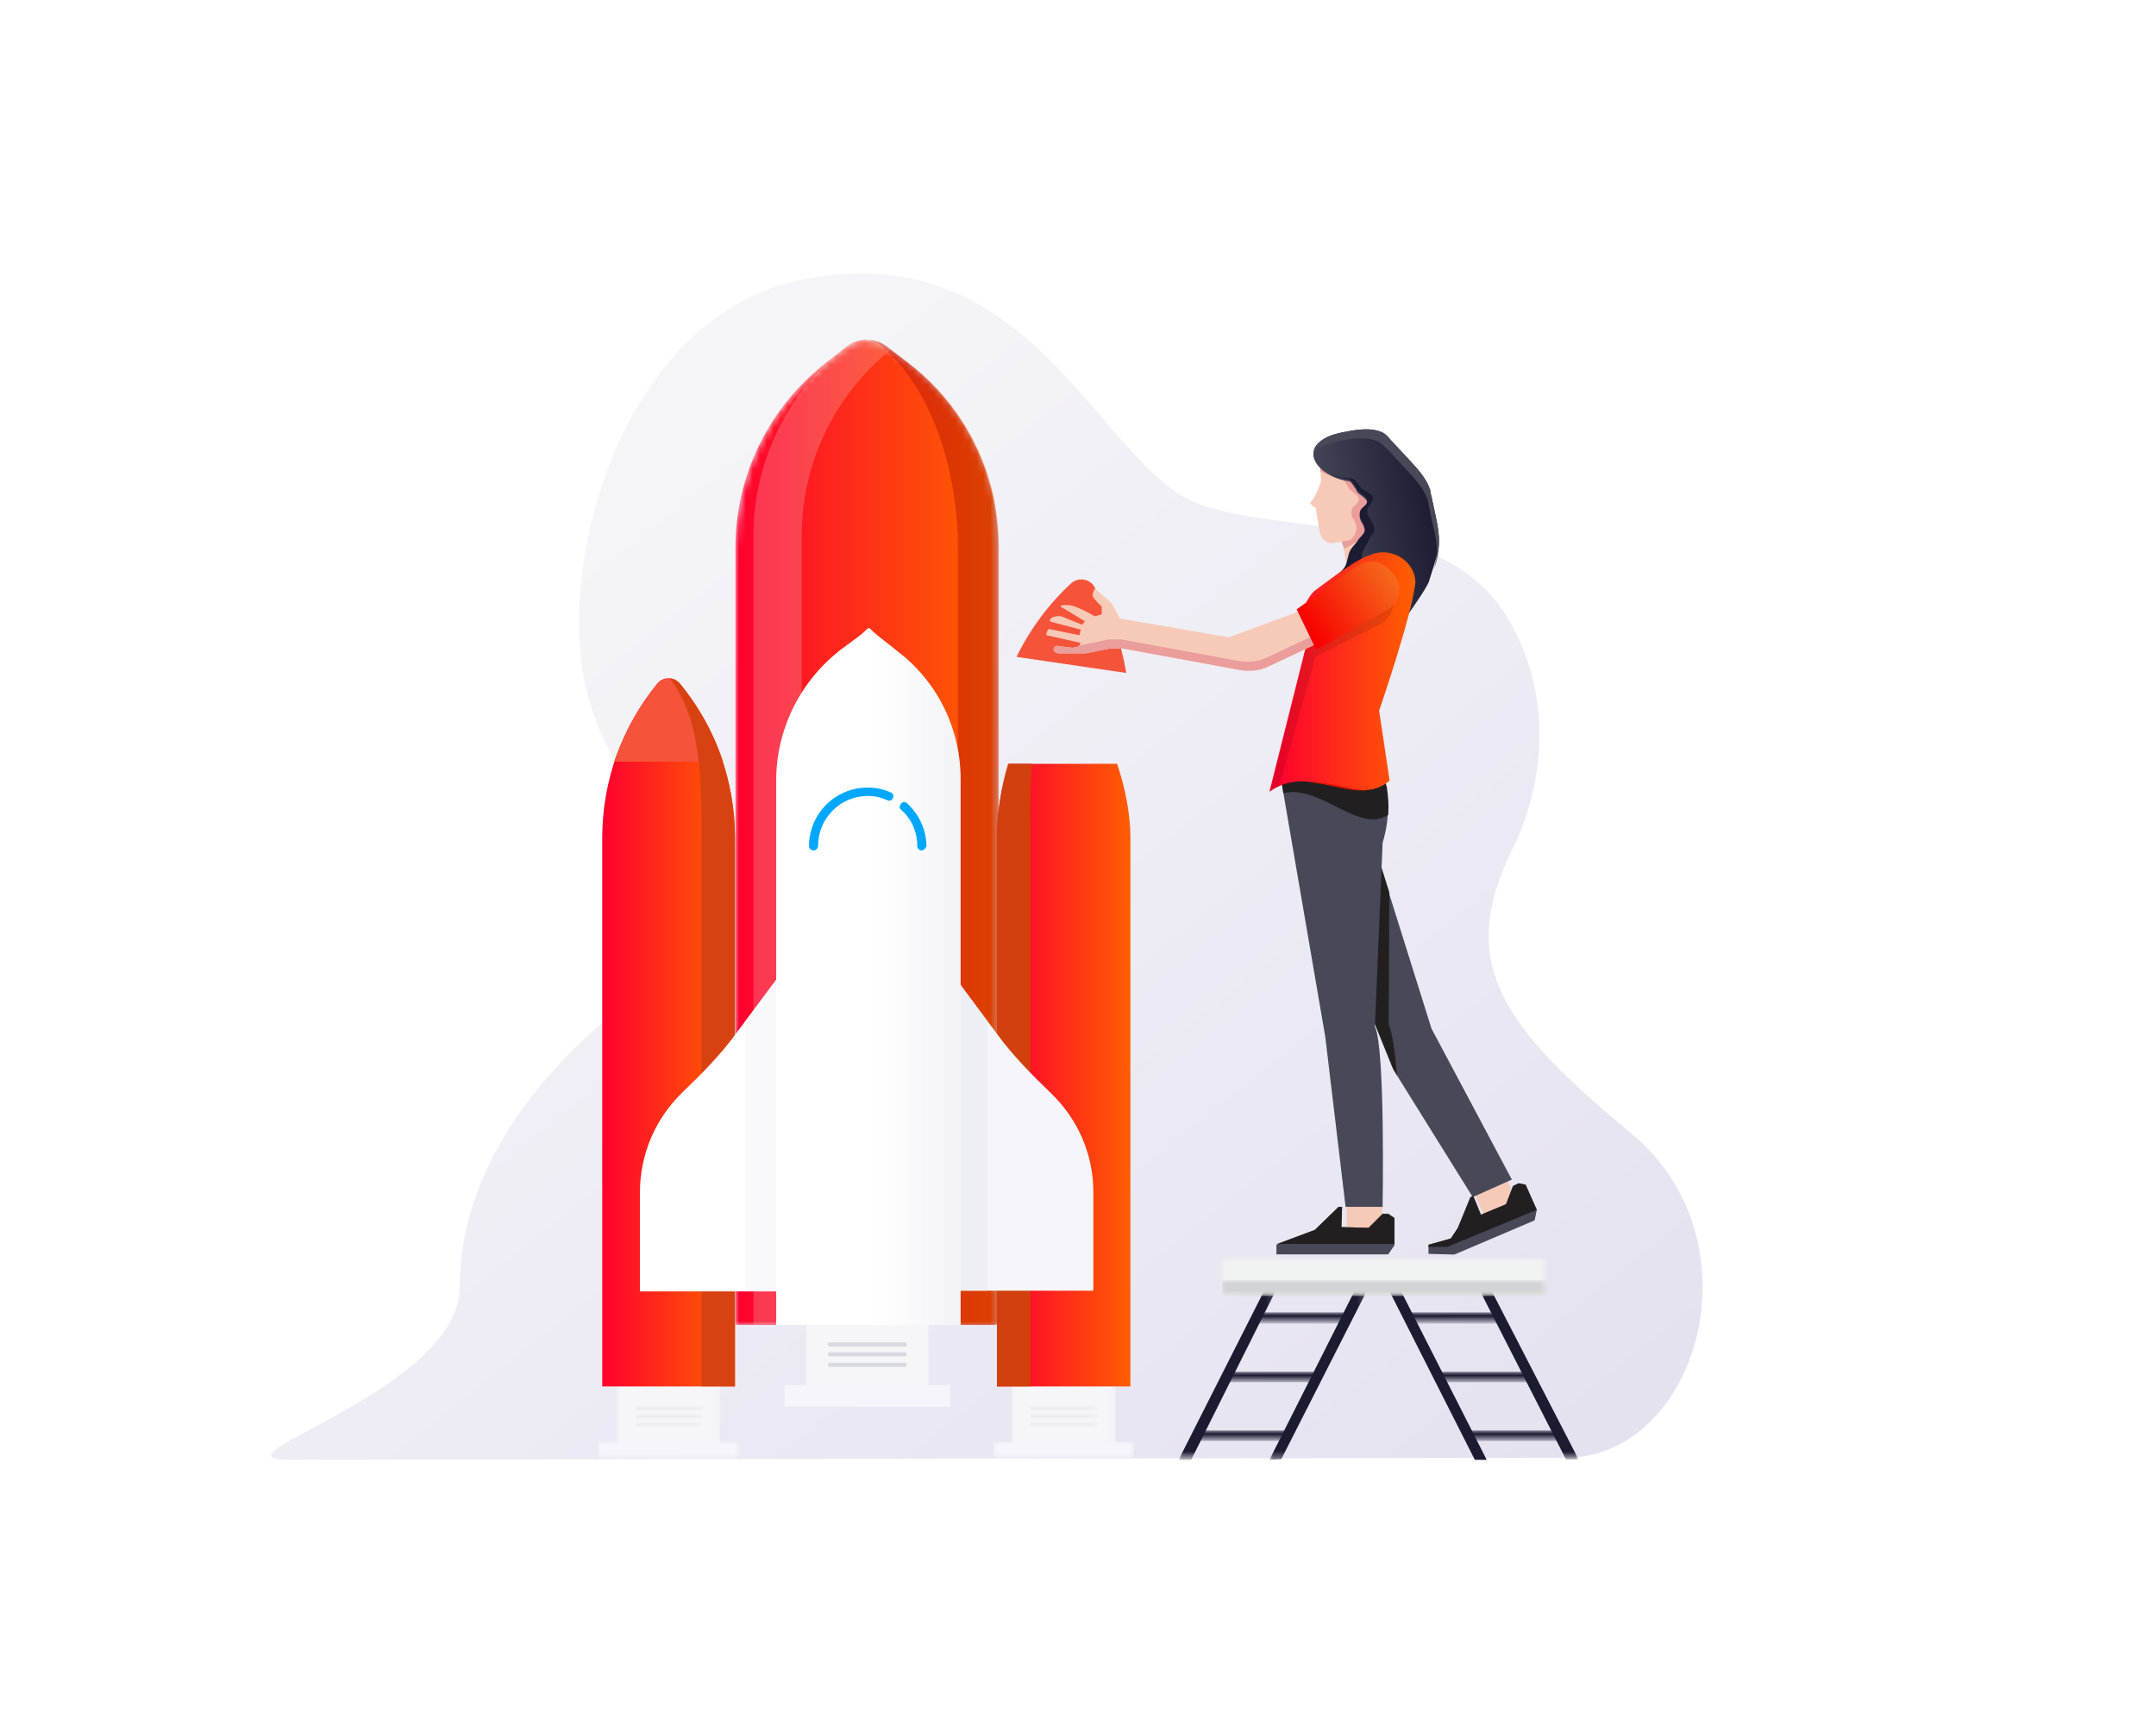 <?xml version="1.0" encoding="UTF-8"?> <!-- Generator: Adobe Illustrator 24.0.0, SVG Export Plug-In . SVG Version: 6.00 Build 0) --> <svg xmlns="http://www.w3.org/2000/svg" xmlns:xlink="http://www.w3.org/1999/xlink" version="1.1" x="0px" y="0px" viewBox="0 0 308.6 248" style="enable-background:new 0 0 308.6 248;" xml:space="preserve"> <style type="text/css"> .st0{opacity:0.8;fill-rule:evenodd;clip-rule:evenodd;fill:url(#Oval_2_);enable-background:new ;} .st1{fill-rule:evenodd;clip-rule:evenodd;fill:#1B1B32;} .st2{filter:url(#Adobe_OpacityMaskFilter);} .st3{fill-rule:evenodd;clip-rule:evenodd;fill:#FFFFFF;} .st4{mask:url(#mask-3_2_);fill-rule:evenodd;clip-rule:evenodd;fill:#1B1B32;} .st5{filter:url(#Adobe_OpacityMaskFilter_1_);} .st6{mask:url(#mask-5_44_);fill-rule:evenodd;clip-rule:evenodd;fill:#1B1B32;} .st7{filter:url(#Adobe_OpacityMaskFilter_2_);} .st8{mask:url(#mask-5_43_);fill-rule:evenodd;clip-rule:evenodd;fill:#1B1B32;} .st9{filter:url(#Adobe_OpacityMaskFilter_3_);} .st10{mask:url(#mask-5_42_);fill-rule:evenodd;clip-rule:evenodd;fill:#1B1B32;} .st11{filter:url(#Adobe_OpacityMaskFilter_4_);} .st12{mask:url(#mask-5_40_);fill-rule:evenodd;clip-rule:evenodd;fill:#1B1B32;} .st13{filter:url(#Adobe_OpacityMaskFilter_5_);} .st14{mask:url(#mask-5_39_);fill-rule:evenodd;clip-rule:evenodd;fill:#1B1B32;} .st15{filter:url(#Adobe_OpacityMaskFilter_6_);} .st16{mask:url(#mask-5_38_);fill-rule:evenodd;clip-rule:evenodd;fill:#1B1B32;} .st17{filter:url(#Adobe_OpacityMaskFilter_7_);} .st18{mask:url(#mask-5_37_);fill-rule:evenodd;clip-rule:evenodd;fill:#1B1B32;} .st19{filter:url(#Adobe_OpacityMaskFilter_8_);} .st20{mask:url(#mask-5_36_);fill-rule:evenodd;clip-rule:evenodd;fill:#1B1B32;} .st21{filter:url(#Adobe_OpacityMaskFilter_9_);} .st22{mask:url(#mask-5_34_);fill-rule:evenodd;clip-rule:evenodd;fill:#F1F2F2;} .st23{filter:url(#Adobe_OpacityMaskFilter_10_);} .st24{mask:url(#mask-5_33_);fill-rule:evenodd;clip-rule:evenodd;fill:#D1D3D4;} .st25{filter:url(#Adobe_OpacityMaskFilter_11_);} .st26{mask:url(#mask-5_32_);fill-rule:evenodd;clip-rule:evenodd;fill:#F6F6F9;} .st27{filter:url(#Adobe_OpacityMaskFilter_12_);} .st28{mask:url(#mask-5_31_);fill-rule:evenodd;clip-rule:evenodd;fill:#F6F5FB;} .st29{filter:url(#Adobe_OpacityMaskFilter_13_);} .st30{mask:url(#mask-5_30_);fill-rule:evenodd;clip-rule:evenodd;fill:#D9D9E2;} .st31{filter:url(#Adobe_OpacityMaskFilter_14_);} .st32{mask:url(#mask-5_29_);fill-rule:evenodd;clip-rule:evenodd;fill:#D9D9E2;} .st33{filter:url(#Adobe_OpacityMaskFilter_15_);} .st34{mask:url(#mask-5_28_);fill-rule:evenodd;clip-rule:evenodd;fill:#D9D9E2;} .st35{filter:url(#Adobe_OpacityMaskFilter_16_);} .st36{mask:url(#mask-5_27_);fill-rule:evenodd;clip-rule:evenodd;fill:#F6F6F9;} .st37{filter:url(#Adobe_OpacityMaskFilter_17_);} .st38{mask:url(#mask-5_26_);fill-rule:evenodd;clip-rule:evenodd;fill:#F6F5FB;} .st39{filter:url(#Adobe_OpacityMaskFilter_18_);} .st40{mask:url(#mask-5_25_);fill-rule:evenodd;clip-rule:evenodd;fill:#D9D9E2;} .st41{filter:url(#Adobe_OpacityMaskFilter_19_);} .st42{mask:url(#mask-5_24_);fill-rule:evenodd;clip-rule:evenodd;fill:#D9D9E2;} .st43{filter:url(#Adobe_OpacityMaskFilter_20_);} .st44{mask:url(#mask-5_23_);fill-rule:evenodd;clip-rule:evenodd;fill:#D9D9E2;} .st45{filter:url(#Adobe_OpacityMaskFilter_21_);} .st46{mask:url(#mask-7_2_);fill-rule:evenodd;clip-rule:evenodd;fill:url(#Fill-33_1_);} .st47{opacity:0.339;fill-rule:evenodd;clip-rule:evenodd;fill:#9B0100;enable-background:new ;} .st48{opacity:0.199;} .st49{fill-rule:evenodd;clip-rule:evenodd;fill:#F0F7FD;} .st50{fill-rule:evenodd;clip-rule:evenodd;fill:url(#Fill-44_1_);} .st51{fill-rule:evenodd;clip-rule:evenodd;fill:#F5543A;} .st52{fill-rule:evenodd;clip-rule:evenodd;fill:#D84211;} .st53{fill-rule:evenodd;clip-rule:evenodd;fill:url(#Fill-52_1_);} .st54{fill-rule:evenodd;clip-rule:evenodd;fill:#D1400D;} .st55{fill-rule:evenodd;clip-rule:evenodd;fill:#F6F6F9;} .st56{fill-rule:evenodd;clip-rule:evenodd;fill:#F6F5FB;} .st57{opacity:0.29;fill-rule:evenodd;clip-rule:evenodd;fill:#EBEBF3;enable-background:new ;} .st58{opacity:0.7;fill-rule:evenodd;clip-rule:evenodd;fill:#EBEBF3;enable-background:new ;} .st59{fill-rule:evenodd;clip-rule:evenodd;fill:url(#Fill-65_1_);} .st60{fill-rule:evenodd;clip-rule:evenodd;fill:#00A7FF;} .st61{fill-rule:evenodd;clip-rule:evenodd;fill:#D9D9E2;} .st62{fill-rule:evenodd;clip-rule:evenodd;fill:#F7CAB8;} .st63{fill-rule:evenodd;clip-rule:evenodd;fill:#EA9D9B;} .st64{fill-rule:evenodd;clip-rule:evenodd;fill:url(#SVGID_1_);} .st65{fill-rule:evenodd;clip-rule:evenodd;fill:#F6C9B6;} .st66{fill-rule:evenodd;clip-rule:evenodd;fill:#474959;} .st67{fill-rule:evenodd;clip-rule:evenodd;fill:#231F20;} .st68{fill-rule:evenodd;clip-rule:evenodd;fill:url(#Fill-106_2_);} .st69{opacity:0.104;fill-rule:evenodd;clip-rule:evenodd;enable-background:new ;} .st70{fill-rule:evenodd;clip-rule:evenodd;fill:#DC1304;} .st71{fill-rule:evenodd;clip-rule:evenodd;fill:url(#Fill-111_2_);} </style> <g id="color_bg"> </g> <g id="bg_elements"> <g id="Clip-10"> </g> </g> <g id="web"> <g> <linearGradient id="Oval_2_" gradientUnits="userSpaceOnUse" x1="2722.461" y1="-323.342" x2="2723" y2="-324.001" gradientTransform="matrix(229.53 0 0 -226.309 -624816.688 -73095.664)"> <stop offset="0" style="stop-color:#F3F2F7"></stop> <stop offset="1" style="stop-color:#DEDBEC"></stop> </linearGradient> <path id="Oval_1_" class="st0" d="M224.1,208.6c18.8,0,28.1-30.9,9.4-46.4c-18.3-15.2-25.1-24.2-17.1-40.5 c5.4-10.9,5.5-24-1.2-34.2c-10.1-15.4-36.8-10.3-46.6-16.9c-13.1-8.9-22.9-36.4-53.3-30.7C90,44.6,79.8,78.5,83.7,97.7 c4.1,19.7,26.1,32.2,10.6,42.5c-13.2,8.8-28.5,24.6-28.5,44c0,14.8-37,24.7-24.4,24.7L224.1,208.6z"></path> <g> <polygon id="Fill-4_1_" class="st1" points="211.1,208.9 198.9,184.8 200.2,184.1 212.8,208.9 "></polygon> <g id="Group-8_1_" transform="translate(182.652, 161.945)"> <g id="Clip-7"> </g> <defs> <filter id="Adobe_OpacityMaskFilter" x="29.3" y="22.3" width="14.1" height="24.6"> <feColorMatrix type="matrix" values="1 0 0 0 0 0 1 0 0 0 0 0 1 0 0 0 0 0 1 0"></feColorMatrix> </filter> </defs> <mask maskUnits="userSpaceOnUse" x="29.3" y="22.3" width="14.1" height="24.6" id="mask-3_2_"> <g class="st2"> <polygon id="path-2_2_" class="st3" points="29.3,22.3 49.5,22.3 49.5,59.2 29.3,59.2 "></polygon> </g> </mask> <polygon id="Fill-6_1_" class="st4" points="41.5,46.9 29.3,23 30.6,22.3 43.3,46.9 "></polygon> </g> <defs> <filter id="Adobe_OpacityMaskFilter_1_" x="201.6" y="187.8" width="13" height="1.5"> <feColorMatrix type="matrix" values="1 0 0 0 0 0 1 0 0 0 0 0 1 0 0 0 0 0 1 0"></feColorMatrix> </filter> </defs> <mask maskUnits="userSpaceOnUse" x="201.6" y="187.8" width="13" height="1.5" id="mask-5_44_"> <g class="st5"> <polygon id="path-4_44_" class="st3" points="27.8,221.8 242.3,221.8 242.3,21.9 27.8,21.9 "></polygon> </g> </mask> <polygon id="Fill-9" class="st6" points="201.6,189.4 214.6,189.4 214.6,187.8 201.6,187.8 "></polygon> <defs> <filter id="Adobe_OpacityMaskFilter_2_" x="205.9" y="196.3" width="13" height="1.5"> <feColorMatrix type="matrix" values="1 0 0 0 0 0 1 0 0 0 0 0 1 0 0 0 0 0 1 0"></feColorMatrix> </filter> </defs> <mask maskUnits="userSpaceOnUse" x="205.9" y="196.3" width="13" height="1.5" id="mask-5_43_"> <g class="st7"> <polygon id="path-4_43_" class="st3" points="27.8,221.8 242.3,221.8 242.3,21.9 27.8,21.9 "></polygon> </g> </mask> <polygon id="Fill-11" class="st8" points="205.9,197.8 218.9,197.8 218.9,196.3 205.9,196.3 "></polygon> <defs> <filter id="Adobe_OpacityMaskFilter_3_" x="210.2" y="204.7" width="13" height="1.5"> <feColorMatrix type="matrix" values="1 0 0 0 0 0 1 0 0 0 0 0 1 0 0 0 0 0 1 0"></feColorMatrix> </filter> </defs> <mask maskUnits="userSpaceOnUse" x="210.2" y="204.7" width="13" height="1.5" id="mask-5_42_"> <g class="st9"> <polygon id="path-4_42_" class="st3" points="27.8,221.8 242.3,221.8 242.3,21.9 27.8,21.9 "></polygon> </g> </mask> <polygon id="Fill-12" class="st10" points="210.2,206.2 223.2,206.2 223.2,204.7 210.2,204.7 "></polygon> <defs> <filter id="Adobe_OpacityMaskFilter_4_" x="181.7" y="184.1" width="13.9" height="24.8"> <feColorMatrix type="matrix" values="1 0 0 0 0 0 1 0 0 0 0 0 1 0 0 0 0 0 1 0"></feColorMatrix> </filter> </defs> <mask maskUnits="userSpaceOnUse" x="181.7" y="184.1" width="13.9" height="24.8" id="mask-5_40_"> <g class="st11"> <polygon id="path-4_40_" class="st3" points="27.8,221.8 242.3,221.8 242.3,21.9 27.8,21.9 "></polygon> </g> </mask> <polygon id="Fill-14" class="st12" points="183.4,208.8 181.7,208.9 194.2,184.1 195.6,184.8 "></polygon> <defs> <filter id="Adobe_OpacityMaskFilter_5_" x="168.7" y="184.2" width="13.9" height="24.6"> <feColorMatrix type="matrix" values="1 0 0 0 0 0 1 0 0 0 0 0 1 0 0 0 0 0 1 0"></feColorMatrix> </filter> </defs> <mask maskUnits="userSpaceOnUse" x="168.7" y="184.2" width="13.9" height="24.6" id="mask-5_39_"> <g class="st13"> <polygon id="path-4_39_" class="st3" points="27.8,221.8 242.3,221.8 242.3,21.9 27.8,21.9 "></polygon> </g> </mask> <polygon id="Fill-15" class="st14" points="170.5,208.9 168.7,208.9 181.2,184.2 182.5,184.9 "></polygon> <defs> <filter id="Adobe_OpacityMaskFilter_6_" x="179.8" y="187.8" width="13" height="1.5"> <feColorMatrix type="matrix" values="1 0 0 0 0 0 1 0 0 0 0 0 1 0 0 0 0 0 1 0"></feColorMatrix> </filter> </defs> <mask maskUnits="userSpaceOnUse" x="179.8" y="187.8" width="13" height="1.5" id="mask-5_38_"> <g class="st15"> <polygon id="path-4_38_" class="st3" points="27.8,221.8 242.3,221.8 242.3,21.9 27.8,21.9 "></polygon> </g> </mask> <polygon id="Fill-16_1_" class="st16" points="179.8,189.4 192.8,189.4 192.8,187.8 179.8,187.8 "></polygon> <defs> <filter id="Adobe_OpacityMaskFilter_7_" x="175.5" y="196.3" width="13" height="1.5"> <feColorMatrix type="matrix" values="1 0 0 0 0 0 1 0 0 0 0 0 1 0 0 0 0 0 1 0"></feColorMatrix> </filter> </defs> <mask maskUnits="userSpaceOnUse" x="175.5" y="196.3" width="13" height="1.5" id="mask-5_37_"> <g class="st17"> <polygon id="path-4_37_" class="st3" points="27.8,221.8 242.3,221.8 242.3,21.9 27.8,21.9 "></polygon> </g> </mask> <polygon id="Fill-17" class="st18" points="175.5,197.8 188.5,197.8 188.5,196.3 175.5,196.3 "></polygon> <defs> <filter id="Adobe_OpacityMaskFilter_8_" x="171.3" y="204.7" width="13" height="1.5"> <feColorMatrix type="matrix" values="1 0 0 0 0 0 1 0 0 0 0 0 1 0 0 0 0 0 1 0"></feColorMatrix> </filter> </defs> <mask maskUnits="userSpaceOnUse" x="171.3" y="204.7" width="13" height="1.5" id="mask-5_36_"> <g class="st19"> <polygon id="path-4_36_" class="st3" points="27.8,221.8 242.3,221.8 242.3,21.9 27.8,21.9 "></polygon> </g> </mask> <polygon id="Fill-18" class="st20" points="171.3,206.2 184.2,206.2 184.2,204.7 171.3,204.7 "></polygon> <defs> <filter id="Adobe_OpacityMaskFilter_9_" x="174.9" y="180.1" width="46.6" height="5.3"> <feColorMatrix type="matrix" values="1 0 0 0 0 0 1 0 0 0 0 0 1 0 0 0 0 0 1 0"></feColorMatrix> </filter> </defs> <mask maskUnits="userSpaceOnUse" x="174.9" y="180.1" width="46.6" height="5.3" id="mask-5_34_"> <g class="st21"> <polygon id="path-4_34_" class="st3" points="27.8,221.8 242.3,221.8 242.3,21.9 27.8,21.9 "></polygon> </g> </mask> <path id="Fill-20" class="st22" d="M221.2,185.4h-46.2c-0.1,0-0.2-0.1-0.2-0.3v-4.8c0-0.1,0.1-0.3,0.2-0.3h46.2 c0.1,0,0.2,0.1,0.2,0.3v4.8C221.5,185.3,221.4,185.4,221.2,185.4"></path> <defs> <filter id="Adobe_OpacityMaskFilter_10_" x="174.9" y="183.2" width="46.6" height="2.2"> <feColorMatrix type="matrix" values="1 0 0 0 0 0 1 0 0 0 0 0 1 0 0 0 0 0 1 0"></feColorMatrix> </filter> </defs> <mask maskUnits="userSpaceOnUse" x="174.9" y="183.2" width="46.6" height="2.2" id="mask-5_33_"> <g class="st23"> <polygon id="path-4_33_" class="st3" points="27.8,221.8 242.3,221.8 242.3,21.9 27.8,21.9 "></polygon> </g> </mask> <path id="Fill-21" class="st24" d="M174.9,183.2v2c0,0.1,0.1,0.3,0.2,0.3h46.2c0.1,0,0.2-0.1,0.2-0.3v-2H174.9z"></path> </g> <g> <defs> <filter id="Adobe_OpacityMaskFilter_11_" x="88.3" y="194.8" width="14.9" height="12"> <feColorMatrix type="matrix" values="1 0 0 0 0 0 1 0 0 0 0 0 1 0 0 0 0 0 1 0"></feColorMatrix> </filter> </defs> <mask maskUnits="userSpaceOnUse" x="88.3" y="194.8" width="14.9" height="12" id="mask-5_32_"> <g class="st25"> <polygon id="path-4_32_" class="st3" points="48.6,208.9 220.7,208.9 220.7,48.6 48.6,48.6 "></polygon> </g> </mask> <polygon id="Fill-22" class="st26" points="88.3,206.8 103.1,206.8 103.1,194.8 88.3,194.8 "></polygon> <defs> <filter id="Adobe_OpacityMaskFilter_12_" x="85.6" y="206.3" width="20.2" height="2.6"> <feColorMatrix type="matrix" values="1 0 0 0 0 0 1 0 0 0 0 0 1 0 0 0 0 0 1 0"></feColorMatrix> </filter> </defs> <mask maskUnits="userSpaceOnUse" x="85.6" y="206.3" width="20.2" height="2.6" id="mask-5_31_"> <g class="st27"> <polygon id="path-4_31_" class="st3" points="48.6,208.9 220.7,208.9 220.7,48.6 48.6,48.6 "></polygon> </g> </mask> <polygon id="Fill-23" class="st28" points="85.6,208.9 105.8,208.9 105.8,206.3 85.6,206.3 "></polygon> <defs> <filter id="Adobe_OpacityMaskFilter_13_" x="90.9" y="201.1" width="9.7" height="0.6"> <feColorMatrix type="matrix" values="1 0 0 0 0 0 1 0 0 0 0 0 1 0 0 0 0 0 1 0"></feColorMatrix> </filter> </defs> <mask maskUnits="userSpaceOnUse" x="90.9" y="201.1" width="9.7" height="0.6" id="mask-5_30_"> <g class="st29"> <polygon id="path-4_30_" class="st3" points="48.6,208.9 220.7,208.9 220.7,48.6 48.6,48.6 "></polygon> </g> </mask> <path id="Fill-24" class="st30" d="M91.2,201.8h9.1c0.4,0,0.4-0.6,0-0.6h-9.1C90.8,201.1,90.8,201.8,91.2,201.8"></path> <defs> <filter id="Adobe_OpacityMaskFilter_14_" x="90.9" y="202.3" width="9.7" height="0.6"> <feColorMatrix type="matrix" values="1 0 0 0 0 0 1 0 0 0 0 0 1 0 0 0 0 0 1 0"></feColorMatrix> </filter> </defs> <mask maskUnits="userSpaceOnUse" x="90.9" y="202.3" width="9.7" height="0.6" id="mask-5_29_"> <g class="st31"> <polygon id="path-4_29_" class="st3" points="48.6,208.9 220.7,208.9 220.7,48.6 48.6,48.6 "></polygon> </g> </mask> <path id="Fill-25" class="st32" d="M91.2,202.9h9.1c0.4,0,0.4-0.6,0-0.6h-9.1C90.8,202.3,90.8,202.9,91.2,202.9"></path> <defs> <filter id="Adobe_OpacityMaskFilter_15_" x="90.9" y="203.5" width="9.7" height="0.6"> <feColorMatrix type="matrix" values="1 0 0 0 0 0 1 0 0 0 0 0 1 0 0 0 0 0 1 0"></feColorMatrix> </filter> </defs> <mask maskUnits="userSpaceOnUse" x="90.9" y="203.5" width="9.7" height="0.6" id="mask-5_28_"> <g class="st33"> <polygon id="path-4_28_" class="st3" points="48.6,208.9 220.7,208.9 220.7,48.6 48.6,48.6 "></polygon> </g> </mask> <path id="Fill-26" class="st34" d="M91.2,204.1h9.1c0.4,0,0.4-0.6,0-0.6h-9.1C90.8,203.5,90.8,204.1,91.2,204.1"></path> <defs> <filter id="Adobe_OpacityMaskFilter_16_" x="144.8" y="194.8" width="14.9" height="12"> <feColorMatrix type="matrix" values="1 0 0 0 0 0 1 0 0 0 0 0 1 0 0 0 0 0 1 0"></feColorMatrix> </filter> </defs> <mask maskUnits="userSpaceOnUse" x="144.8" y="194.8" width="14.9" height="12" id="mask-5_27_"> <g class="st35"> <polygon id="path-4_27_" class="st3" points="48.6,208.9 220.7,208.9 220.7,48.6 48.6,48.6 "></polygon> </g> </mask> <polygon id="Fill-27" class="st36" points="144.8,206.8 159.7,206.8 159.7,194.8 144.8,194.8 "></polygon> <defs> <filter id="Adobe_OpacityMaskFilter_17_" x="142.2" y="206.3" width="20.2" height="2.6"> <feColorMatrix type="matrix" values="1 0 0 0 0 0 1 0 0 0 0 0 1 0 0 0 0 0 1 0"></feColorMatrix> </filter> </defs> <mask maskUnits="userSpaceOnUse" x="142.2" y="206.3" width="20.2" height="2.6" id="mask-5_26_"> <g class="st37"> <polygon id="path-4_26_" class="st3" points="48.6,208.9 220.7,208.9 220.7,48.6 48.6,48.6 "></polygon> </g> </mask> <polygon id="Fill-28" class="st38" points="142.2,208.9 162.3,208.9 162.3,206.3 142.2,206.3 "></polygon> <defs> <filter id="Adobe_OpacityMaskFilter_18_" x="147.4" y="201.1" width="9.7" height="0.6"> <feColorMatrix type="matrix" values="1 0 0 0 0 0 1 0 0 0 0 0 1 0 0 0 0 0 1 0"></feColorMatrix> </filter> </defs> <mask maskUnits="userSpaceOnUse" x="147.4" y="201.1" width="9.7" height="0.6" id="mask-5_25_"> <g class="st39"> <polygon id="path-4_25_" class="st3" points="48.6,208.9 220.7,208.9 220.7,48.6 48.6,48.6 "></polygon> </g> </mask> <path id="Fill-29" class="st40" d="M156.8,201.8c0.4,0,0.4-0.6,0-0.6h-9.1c-0.4,0-0.4,0.6,0,0.6H156.8z"></path> <defs> <filter id="Adobe_OpacityMaskFilter_19_" x="147.4" y="202.3" width="9.7" height="0.6"> <feColorMatrix type="matrix" values="1 0 0 0 0 0 1 0 0 0 0 0 1 0 0 0 0 0 1 0"></feColorMatrix> </filter> </defs> <mask maskUnits="userSpaceOnUse" x="147.4" y="202.3" width="9.7" height="0.6" id="mask-5_24_"> <g class="st41"> <polygon id="path-4_24_" class="st3" points="48.6,208.9 220.7,208.9 220.7,48.6 48.6,48.6 "></polygon> </g> </mask> <path id="Fill-30" class="st42" d="M147.7,202.9h9.1c0.4,0,0.4-0.6,0-0.6h-9.1C147.3,202.3,147.3,202.9,147.7,202.9"></path> <defs> <filter id="Adobe_OpacityMaskFilter_20_" x="147.4" y="203.5" width="9.7" height="0.6"> <feColorMatrix type="matrix" values="1 0 0 0 0 0 1 0 0 0 0 0 1 0 0 0 0 0 1 0"></feColorMatrix> </filter> </defs> <mask maskUnits="userSpaceOnUse" x="147.4" y="203.5" width="9.7" height="0.6" id="mask-5_23_"> <g class="st43"> <polygon id="path-4_23_" class="st3" points="48.6,208.9 220.7,208.9 220.7,48.6 48.6,48.6 "></polygon> </g> </mask> <path id="Fill-31" class="st44" d="M147.7,204.1h9.1c0.4,0,0.4-0.6,0-0.6h-9.1C147.3,203.5,147.3,204.1,147.7,204.1"></path> <g id="Group-35" transform="translate(69.466, 0.204)"> <g id="Clip-34"> </g> <defs> <filter id="Adobe_OpacityMaskFilter_21_" x="35.8" y="48.4" width="37.7" height="141"> <feColorMatrix type="matrix" values="1 0 0 0 0 0 1 0 0 0 0 0 1 0 0 0 0 0 1 0"></feColorMatrix> </filter> </defs> <mask maskUnits="userSpaceOnUse" x="35.8" y="48.4" width="37.7" height="141" id="mask-7_2_"> <g class="st45"> <path id="path-6_2_" class="st3" d="M54.6,48.4c-1,0-2,0.3-2.9,1l0,0l-2.8,2.2C40.6,58,35.8,67.8,35.8,78.2l0,0v111.2h37.7 V77.8c0-10.1-4.7-19.7-12.7-25.9l0,0l-3.2-2.4c-0.8-0.7-1.9-1-2.9-1l0,0H54.6z"></path> </g> </mask> <linearGradient id="Fill-33_1_" gradientUnits="userSpaceOnUse" x1="2607.37" y1="-325.194" x2="2606.593" y2="-325.194" gradientTransform="matrix(46.953 0 0 -175.786 -122352.031 -57045.578)"> <stop offset="0" style="stop-color:#FF6000"></stop> <stop offset="1" style="stop-color:#FF002E"></stop> </linearGradient> <path id="Fill-33" class="st46" d="M54.6,48.4c-1,0-2,0.3-2.9,1l0,0l-2.8,2.2C40.6,58,35.8,67.8,35.8,78.2l0,0v111.2h37.7V77.8 c0-10.1-4.7-19.7-12.7-25.9l0,0l-3.2-2.4c-0.8-0.7-1.9-1-2.9-1l0,0H54.6z"></path> </g> <path id="Fill-39" class="st47" d="M129.9,51.9l-2.9-2.3c-0.8-0.6-1.8-1-2.8-1l1.2,0.3c8.2,6.3,11.7,19,11.7,29.3V189 c0,0.3,0.3,0.6,0.6,0.6h4.6c0.3,0,0.6-0.3,0.6-0.6V78.3C142.9,67.9,138.1,58.2,129.9,51.9"></path> <g id="Group-43" transform="translate(27.145, 0)" class="st48"> <path id="Fill-41" class="st49" d="M100.4,50l-0.5-0.4c-1.7-1.3-4.1-1.3-5.9,0l-0.8,0.6c-7.9,6.5-12.5,16.2-12.5,26.4v112.9h6.9 V76.7C87.6,66.3,92.3,56.5,100.4,50"></path> </g> <linearGradient id="Fill-44_1_" gradientUnits="userSpaceOnUse" x1="2620.646" y1="-327.529" x2="2619.869" y2="-327.529" gradientTransform="matrix(23.809 0 0 -126.311 -62290.199 -41222.91)"> <stop offset="0" style="stop-color:#FF6000"></stop> <stop offset="1" style="stop-color:#FF002E"></stop> </linearGradient> <path id="Fill-44" class="st50" d="M105.2,198.4H86.2v-78.5c0-8.1,2.8-15.9,7.9-22.1c0.8-1,2.4-1,3.2,0c5.1,6.2,7.9,14,7.9,22.1 V198.4z"></path> <path id="Fill-46" class="st51" d="M103.5,109c-1.3-4-3.4-7.8-6.2-11.1c-0.8-1-2.4-1-3.2,0c-2.7,3.3-4.8,7.1-6.2,11.1H103.5z"></path> <path id="Fill-48" class="st52" d="M97.3,97.8c-0.4-0.4-0.9-0.7-1.4-0.7c4.6,6,4.5,15.2,4.5,22.8v78.5h4.8v-78.5 C105.2,111.8,102.4,104,97.3,97.8"></path> <path id="Fill-50" class="st51" d="M161.2,96.3c-0.7-4.4-2.3-8.6-4.6-12.4c-0.7-1.1-2.2-1.3-3.2-0.5c-3.3,3-6,6.7-7.9,10.6 L161.2,96.3z"></path> <linearGradient id="Fill-52_1_" gradientUnits="userSpaceOnUse" x1="2620.067" y1="-328.771" x2="2619.29" y2="-328.771" gradientTransform="matrix(23.811 0 0 -111.082 -62223.898 -36366.66)"> <stop offset="0" style="stop-color:#FF6000"></stop> <stop offset="1" style="stop-color:#FF002E"></stop> </linearGradient> <path id="Fill-52" class="st53" d="M159.9,109.3c1.1,3.3,1.9,7,1.9,10.6v78.5h-19.1v-78.5c0-3.6,0.6-7.2,1.7-10.6L159.9,109.3z"></path> <path id="Fill-54" class="st54" d="M144.3,109.3c-1,3.3-1.6,7.1-1.6,10.6v78.5h4.8v-78.5c0-3.2-0.1-7.2,0.2-10.6H144.3z"></path> <polygon id="Fill-58" class="st55" points="115.4,198.8 132.9,198.8 132.9,184.7 115.4,184.7 "></polygon> <polygon id="Fill-60" class="st56" points="112.3,201.3 136,201.3 136,198.2 112.3,198.2 "></polygon> <path id="Fill-61" class="st3" d="M91.6,184.8h22.1v-48.1l-8.2,11c-2.3,3.2-5.1,6-7.9,8.7c-3.8,3.7-6,8.8-6,14.2V184.8z"></path> <polygon id="Fill-62" class="st57" points="106.6,146.2 106.6,184.8 113.7,184.8 113.7,136.7 "></polygon> <path id="Fill-63" class="st56" d="M156.5,184.7h-22.1v-47.9l8.2,11c2.3,3.2,5.1,6,7.9,8.7c3.8,3.7,6,8.7,6,14.1V184.7z"></path> <polygon id="Fill-64" class="st58" points="141.3,146.1 141.3,184.7 134.3,184.7 134.3,136.6 "></polygon> <linearGradient id="Fill-65_1_" gradientUnits="userSpaceOnUse" x1="2651.609" y1="-327.69" x2="2652.246" y2="-327.69" gradientTransform="matrix(32.889 0 0 -124.338 -87083.578 -40604.473)"> <stop offset="0" style="stop-color:#FFFFFF"></stop> <stop offset="1" style="stop-color:#EBEAF1"></stop> </linearGradient> <path id="Fill-65" class="st59" d="M137.5,189.6h-26.4v-77.9c0-7.3,3.4-14.2,9.2-18.7L123,91c1.9-1.5,0.8-1.5,2.7,0l2.9,2.3 c5.6,4.3,8.9,11,8.9,18.2V189.6z"></path> <path id="Fill-68" class="st60" d="M131.9,121.7c-0.3,0-0.6-0.3-0.6-0.6c0-2-0.8-3.9-2.3-5.2c-0.3-0.2-0.3-0.6,0-0.9 c0.2-0.3,0.6-0.3,0.9,0c1.7,1.6,2.7,3.8,2.7,6.1C132.5,121.4,132.2,121.7,131.9,121.7"></path> <path id="Fill-69" class="st60" d="M116.4,121.7c-0.3,0-0.6-0.3-0.6-0.6c0-4.6,3.7-8.4,8.4-8.4c1.1,0,2.2,0.2,3.3,0.7 c0.3,0.1,0.5,0.5,0.3,0.8c-0.1,0.3-0.5,0.5-0.8,0.3c-0.9-0.4-1.8-0.6-2.8-0.6c-3.9,0-7.1,3.2-7.1,7.1 C117.1,121.4,116.8,121.7,116.4,121.7"></path> <path id="Fill-70" class="st61" d="M118.8,192.7h10.7c0.4,0,0.4-0.6,0-0.6h-10.7C118.4,192,118.4,192.7,118.8,192.7"></path> <path id="Fill-71" class="st61" d="M118.8,194.1h10.7c0.4,0,0.4-0.6,0-0.6h-10.7C118.4,193.5,118.4,194.1,118.8,194.1"></path> <path id="Fill-72" class="st61" d="M118.8,195.6h10.7c0.4,0,0.4-0.6,0-0.6h-10.7C118.4,195,118.4,195.6,118.8,195.6"></path> </g> <polygon id="Fill-94_1_" class="st62" points="192.9,81.8 198,80.9 197.2,75.9 192,76.7 "></polygon> <path id="Fill-96_1_" class="st63" d="M192.4,78.5c1.7-0.7,3-1.9,3.7-3.5l-4.4,1.7L192.4,78.5z"></path> <path id="Fill-97_1_" class="st62" d="M188.9,66l0.2,2.8c0,0-0.7,2.4-1.6,3.1c0,0,0.3,0.7,0.8,0.7l0.6,3.6c0.2,1,1.1,1.7,2.1,1.5 l1.7-0.3c3-0.5,5.3-2.8,5.7-5.8l0.6-4.3l-2.6-3.7l-4.8,0.5C191.6,64.2,189.7,64.2,188.9,66"></path> <path id="Fill-98" class="st63" d="M193.3,77.3c2.3-0.2,4.7-2.9,5.1-5.6l0.6-4.3l-2.6-3.7l-4.8,0.5c0,0-1.9,0-2.7,1.8l0.1,1.4 c0.6,0.4,1.3,0.6,2,0.8c0.3,0.1,0.7,0.1,1,0.2c0.3,0.2,0.6,0.7,0.8,1c0.1,0.1,0.2,0.3,0.2,0.4c0.4,0.6,1.4,0.9,1.5,1.6 c0,0.3-0.2,0.6-0.4,0.8c-0.2,0.2-0.5,0.4-0.6,0.7c-0.2,0.5,0,1.1,0.3,1.5c0.2,0.4,0.5,1,0.3,1.5C194,76.6,193.6,76.9,193.3,77.3"></path> <linearGradient id="SVGID_1_" gradientUnits="userSpaceOnUse" x1="67.838" y1="-79.106" x2="85.551" y2="-79.106" gradientTransform="matrix(0.987 -0.162 0.162 0.987 133.917 165.454)"> <stop offset="0" style="stop-color:#474959"></stop> <stop offset="1" style="stop-color:#1B1B32"></stop> </linearGradient> <path class="st64" d="M205.1,72c-0.1-0.3-0.1-0.6-0.2-0.9c-0.1-0.3-0.1-0.6-0.2-1c-0.5-1.6-1.8-3-2.9-4.2c-0.9-1-1.9-2-2.8-3 c-0.3-0.4-0.7-0.8-1.1-1c-0.4-0.2-0.8-0.3-1.3-0.4c-1.5-0.2-3.1,0.1-4.6,0.4c-1.4,0.3-2.9,0.8-3.7,2c-0.9,1.5,0.3,3,1.6,3.8 c0.7,0.5,1.5,0.8,2.3,1c0.3,0.1,0.7,0.1,1,0.2c0.3,0.2,0.6,0.7,0.8,1c0.1,0.1,0.2,0.3,0.2,0.4c0.4,0.6,1.4,0.9,1.5,1.6 c0,0.3-0.1,0.6-0.4,0.8c-0.2,0.2-0.5,0.4-0.6,0.7c-0.2,0.5,0,1.1,0.3,1.5c0.2,0.4,0.5,1,0.3,1.5c-0.2,0.5-0.7,0.8-1,1.3 c-0.3,0.5-0.7,0.8-1,1.3c-0.4,0.7-0.4,1.7-0.8,2.4c-0.4,0.7-1.3,1.2-1.9,1.8c-0.7,0.7-1.3,1.7-1,2.6c1.4-0.8,3.3-0.3,4.4-1.4 c0.2-0.2,0.4-0.5,0.5-0.7c0.5-0.5,1.1-0.8,1.7-1.2c0.6-0.4,1-0.9,1.3-1.6c0.6,0.1,1.3-0.1,1.9-0.2c0.4-0.1,0.7-0.2,1.1-0.3 c0.3,0.1,0.5,0.1,0.8,0.1c-0.3,2.5-0.5,5.4,0.2,7.5c0.4-0.6,2.6-3.7,3-4.7c0.4-1.3,1.2-3.6,1.4-4.9 C206.2,76.3,205.5,74.1,205.1,72z"></path> <path id="Fill-102_1_" class="st65" d="M188.2,64.3c0.4-1,1.3-1.6,2.3-2c-0.9,0.3-1.7,0.8-2.1,1.6c-0.2,0.3-0.2,0.5-0.3,0.8 C188.1,64.5,188.1,64.4,188.2,64.3"></path> <path id="Fill-103_1_" class="st1" d="M192.9,83.4c0.5-0.7,1.4-1.3,1.7-2.1c0.3-0.7,0.2-1.7,0.5-2.5c0.2-0.5,0.6-0.9,0.8-1.5 c0.2-0.5,0.7-0.9,0.8-1.4c0.1-0.5-0.3-1.1-0.5-1.5c-0.3-0.4-0.6-1-0.5-1.5c0.1-0.3,0.3-0.6,0.5-0.8c0.2-0.3,0.3-0.6,0.3-0.9 c-0.2-0.7-1.2-0.9-1.7-1.4c-0.1-0.1-0.2-0.3-0.3-0.4c-0.2-0.3-0.6-0.8-0.9-0.9c-0.3-0.1-0.7-0.1-1-0.1c-0.7-0.1-1.4-0.3-2-0.6 c0.5,0.3,1.1,0.5,1.6,0.6c0.3,0.1,0.7,0.1,1,0.2c0.3,0.2,0.6,0.7,0.8,1c0.1,0.1,0.2,0.3,0.2,0.4c0.4,0.6,1.4,0.9,1.5,1.6 c0,0.3-0.1,0.6-0.4,0.8c-0.2,0.2-0.5,0.4-0.6,0.7c-0.2,0.5,0,1.1,0.3,1.5c0.2,0.4,0.5,1,0.3,1.5c-0.2,0.5-0.7,0.8-1,1.3 c-0.3,0.5-0.7,0.8-1,1.3c-0.4,0.7-0.4,1.7-0.8,2.4c-0.4,0.7-1.3,1.2-1.9,1.8c-0.7,0.7-1.3,1.7-1,2.6c0.7-0.4,1.6-0.5,2.5-0.6 C192.1,84.7,192.4,83.9,192.9,83.4"></path> <path id="Fill-113_1_" class="st66" d="M205.1,72c-0.1-0.3-0.1-0.6-0.2-0.9c-0.1-0.3-0.1-0.6-0.2-1c-0.5-1.6-1.8-3-2.9-4.2 c-0.9-1-1.9-2-2.8-3c-0.3-0.4-0.7-0.8-1.1-1c-0.4-0.2-0.8-0.3-1.3-0.4c-1.5-0.2-3.1,0.1-4.6,0.4c-1.4,0.3-2.9,0.8-3.7,2 c-0.2,0.3-0.3,0.7-0.3,1c0.8-1,2.1-1.4,3.4-1.7c1.5-0.4,3-0.6,4.6-0.4c0.4,0.1,0.9,0.2,1.3,0.4c0.4,0.2,0.8,0.6,1.2,1 c0.9,1,1.9,2,2.8,3c1.2,1.3,2.4,2.6,3,4.2c0.1,0.3,0.2,0.6,0.2,1c0.1,0.3,0.2,0.6,0.2,0.9c0.4,2.1,1.2,4.3,0.9,6.5 c-0.1,0.5-0.2,1-0.3,1.5c0.3-0.8,0.5-1.7,0.6-2.5C206.2,76.3,205.5,74.1,205.1,72"></path> <polygon id="Fill-73" class="st62" points="217.2,172.2 212.6,174.3 210.4,169.5 215.1,167.4 "></polygon> <polygon id="Fill-75" class="st66" points="194.6,141.1 199.4,153 210.8,171.3 216.4,168.8 204.9,147.2 196.3,119.8 "></polygon> <g id="Group-86" transform="translate(158.767, 108.527)"> <polygon id="Fill-78" class="st66" points="52.1,62.6 51.7,62.8 49.9,67.2 48.9,68.7 45.7,69.6 45.7,70.9 49.4,71 60.9,66.1 61.2,64.6 59.6,61 58.6,60.8 57.8,61.2 56.8,63.8 53.2,65.3 "></polygon> <polygon id="Fill-80" class="st67" points="61.2,64.6 59.6,61 58.6,60.8 57.8,61.2 56.8,63.8 53.2,65.3 52.1,62.6 51.7,62.8 49.9,67.2 48.9,68.7 45.7,69.6 45.7,69.9 48.4,69.9 "></polygon> <polygon id="Fill-82" class="st62" points="34,67.6 39.1,67.6 39.1,62.3 34,62.3 "></polygon> <path id="Fill-85_1_" class="st67" d="M41.2,45.4c-0.3-3.5-0.7-6.3-1.2-7.3l0.1-18.9l-2.5-8l-1.8,21.3l4.8,11.8L41.2,45.4z"></path> </g> <path id="Fill-87_1_" class="st66" d="M183.1,110l6.6,38.4l2.9,24.3h5.3c0,0,0.4-22.7-1.1-25.8l0,0l1.1-26.3c0.8-2.6,1-5.3,0.5-8 l0,0c-0.2-1.1-0.7-2.1-1.4-2.9l0,0l-0.2-0.2L183.1,110z"></path> <polygon id="Fill-90" class="st66" points="192.1,172.7 191.6,172.7 188.2,176 182.7,178.1 182.7,179.5 198.7,179.5 199.6,178.2 199.6,174.3 198.7,173.7 197.9,173.7 195.9,175.7 192,175.6 "></polygon> <polygon id="Fill-92" class="st67" points="197.9,173.7 195.9,175.7 192,175.6 192.1,172.7 191.6,172.7 188.2,176 182.8,178 199.6,178 199.6,174.3 198.7,173.7 "></polygon> <path id="Fill-105_1_" class="st67" d="M197,109.8l-0.2-0.2l-13.7,0.4l0.6,3.5c5.2-1.3,10.9,5.9,15,3.1c0.1-1.3,0-2.6-0.2-4 C198.2,111.6,197.8,110.6,197,109.8"></path> <linearGradient id="Fill-106_2_" gradientUnits="userSpaceOnUse" x1="2580.027" y1="-357.529" x2="2578.873" y2="-357.529" gradientTransform="matrix(17.566 0 0 -29.142 -45117.734 -10323.012)"> <stop offset="0" style="stop-color:#FF6000"></stop> <stop offset="1" style="stop-color:#FF002E"></stop> </linearGradient> <path id="Fill-106_1_" class="st68" d="M202.6,83.2c0,0,0,0.1,0,0.1c-0.5,4.8-5.2,18.4-5.2,18.4l1.5,10 c-4.6,4.1-11.3-2.7-17.2,1.6l5.6-22.3c0,0,0,0,0,0c-1.4-2-0.9-4.7,0.8-6.4c0,0,5.3-4.1,7.3-4.9l1-0.4 C199.2,78.3,202.4,80.2,202.6,83.2z"></path> <path id="Combined-Shape_1_" class="st69" d="M199.6,85.6c0,0.6-0.2,1.2-0.3,1.6c-0.3,1.1-1.2,2-2.3,2.4l-8.7,4.4l-5.2,18.5 c-0.4,0.2-0.9,0.5-1.3,0.8l5.6-22.3c-0.1-0.2-0.3-0.4-0.4-0.6l0,0c-0.7-1.3,0.6-2.3,1-3.8l0,0C187.9,86.7,199.7,83.7,199.6,85.6z"></path> <path id="Fill-108_1_" class="st70" d="M187,111.9c3,0.2,6,1.4,8.6,1.2C192.9,113,189.9,111.7,187,111.9"></path> <g> <path id="Fill-100_1_" class="st62" d="M188.3,92.2l-6.8,3.2c-1.2,0.5-2.6,0.7-3.9,0.5l-16.9-3.1l-1.8,0l-3.5,0.7l-3.9,0 c-0.9-0.2-0.8-0.8-0.3-1.1l2.3,0.3l0.9-0.2l0.3-0.5l-4.9-1.1c-0.1-0.2,0.1-0.7,0.3-0.9l4.4,0.9l0.2-0.8l-4.2-1.1 c-0.6-0.2,0.1-1,1.4-0.8l3,1.2l0.4-0.5l-3.5-2.1c0-0.3,0.7-0.2,1-0.2c1.1-0.1,3.9,1.6,3.9,1.6l1-0.3l0-1.1c0,0-1.1-1-1.3-1.5 c-0.1-0.3,0.3-1.1,0.3-1.1l2.4,2.1l1.2,2.2l15.6,2.7l10-3.7L188.3,92.2z"></path> <path id="Fill-101" class="st63" d="M181.3,94.1c-1.2,0.6-2.6,0.7-3.9,0.5l-16.9-3.1l-1.8,0l-4.3,0.9l0,0.1l-0.9,0.2l-2.3-0.3 c-0.6,0.3-0.6,0.9,0.3,1.1l3.9,0l3.5-0.7l1.8,0l16.9,3.1c1.3,0.2,2.7,0.1,3.9-0.5l6.8-3.2l-0.6-1.1L181.3,94.1z"></path> <linearGradient id="Fill-111_2_" gradientUnits="userSpaceOnUse" x1="2494.649" y1="-375.927" x2="2493.47" y2="-375.927" gradientTransform="matrix(10.423 -6.832 -3.537 -5.396 -27132.381 15096.07)"> <stop offset="0" style="stop-color:#F66B1C"></stop> <stop offset="1" style="stop-color:#F80100"></stop> </linearGradient> <path id="Fill-111_1_" class="st71" d="M194.2,81l-8.6,6.2l2.8,5.8l10.5-5.9c1.7-1.6,1.9-3.3,0.4-5.1S196.1,79.9,194.2,81z"></path> </g> </g> </g> <g id="human"> </g> <g id="txt"> </g> </svg> 
